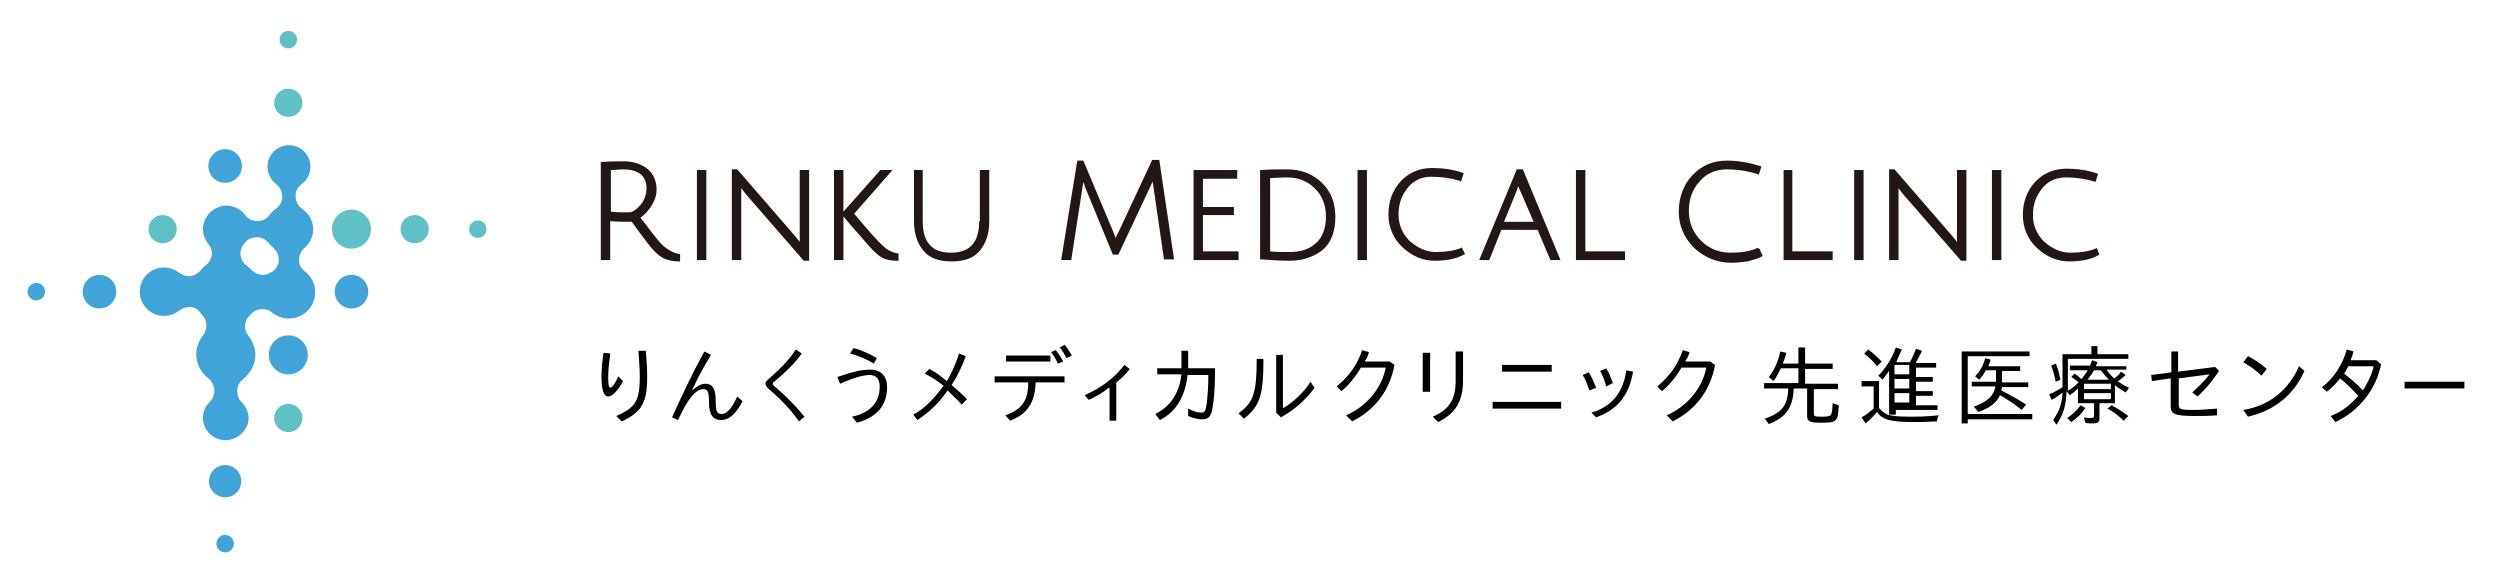 <?xml version="1.0" encoding="utf-8"?>
<!-- Generator: Adobe Illustrator 25.0.0, SVG Export Plug-In . SVG Version: 6.00 Build 0)  -->
<svg version="1.1" id="レイヤー_1" xmlns="http://www.w3.org/2000/svg" xmlns:xlink="http://www.w3.org/1999/xlink" x="0px"
	 y="0px" viewBox="0 0 372 86" style="enable-background:new 0 0 372 86;" xml:space="preserve">
<style type="text/css">
	.st0{fill:#221714;}
	.st1{fill:#5FC0C6;}
	.st2{fill:#41A4D8;}
</style>
<g>
	<g>
		<g>
			<path class="st0" d="M98.4,36.3c-0.2-0.2-0.7-0.8-1.4-1.7c-0.6-0.8-1.2-1.6-1.7-2.2c0.6-0.4,1.1-1,1.6-1.7
				c0.5-0.8,0.8-1.6,0.8-2.5c0-1.3-0.5-2.4-1.4-3.1c-0.9-0.7-2.1-1.1-3.5-1.1c-0.8,0-1.9,0-3.2,0.1l-0.2,0v14.6h1.4v-5.8
				c1,0.1,2,0.1,3.2,0.1c1.8,2.5,2.9,3.9,3.4,4.4c0.5,0.5,1,0.9,1.5,1.1c0.5,0.2,1.2,0.4,2.1,0.4l0.2,0l0-1.1l-0.2,0
				C100.1,37.6,99.2,37.1,98.4,36.3z M90.9,25.3c0.7,0,1.3-0.1,1.8-0.1c1.1,0,1.9,0.2,2.6,0.7c0.6,0.5,0.9,1.2,0.9,2.1
				c0,0.9-0.3,1.8-0.9,2.5c-0.6,0.7-1.2,1.1-1.7,1.1c-0.8,0-1.8,0-2.7-0.1V25.3z"/>
			<rect x="103.7" y="25.3" class="st0" width="1.4" height="13.4"/>
			<path class="st0" d="M119,34.9c0,0.4,0,0.8,0,1.1c-0.2-0.3-0.5-0.6-0.8-1l-8.5-9.8h-0.8v13.5h1.4v-9.5c0-0.5,0-0.9,0-1.2l0.6,0.8
				l8.7,10h0.8V25.3H119V34.9z"/>
			<path class="st0" d="M131.4,36.6c-0.8-0.7-2.2-2.3-4.3-4.8l5.7-6.5H131l-5.5,6.2v-6.2h-1.4v13.4h1.4v-6.5
				c0.6,0.7,1.4,1.7,2.5,2.9c1.2,1.4,1.9,2.2,2.3,2.5c0.4,0.4,0.8,0.7,1.3,0.9c0.5,0.2,1.1,0.3,1.9,0.3l0.2,0l0-1.1l-0.2,0
				C132.9,37.6,132.1,37.3,131.4,36.6z"/>
			<path class="st0" d="M145.7,32.9c0,3.2-1.4,4.7-4.2,4.7s-4.2-1.5-4.2-4.7v-7.6H136v7.6c0,1.9,0.5,3.3,1.4,4.4
				c0.9,1.1,2.3,1.6,4.2,1.6c1.9,0,3.3-0.5,4.2-1.6c0.9-1.1,1.4-2.5,1.4-4.4v-7.6h-1.4V32.9z"/>
			<path class="st0" d="M171.4,23.9l-5,10.7c-0.2,0.3-0.3,0.6-0.4,0.8c-0.1-0.3-0.2-0.5-0.3-0.8l-4.5-10.7h-0.9l-2.4,14.8h1.5
				l1.7-11l0.1-0.6c0.1,0.2,0.2,0.4,0.2,0.6l4.2,10.2h0.8l4.8-10.2c0.1-0.2,0.2-0.5,0.3-0.7c0,0.2,0.1,0.4,0.1,0.6l1.6,11h1.5
				l-2.2-14.8H171.4z"/>
			<polygon class="st0" points="179,32 183.6,32 183.6,30.8 179,30.8 179,26.6 184.1,26.6 184.1,25.3 177.6,25.3 177.6,38.7 
				184.3,38.7 184.3,37.4 179,37.4 			"/>
			<path class="st0" d="M191.5,25.2c-1.4,0-2.7,0-3.8,0.1l-0.2,0v13.3l0.2,0c1.4,0.1,2.8,0.2,4.2,0.2c2,0,3.6-0.6,4.9-1.6
				c1.3-1.1,1.9-2.8,1.9-4.9c0-2.2-0.7-3.9-2.1-5.2C195.2,25.8,193.5,25.2,191.5,25.2z M191.9,37.5c-1.2,0-2.2,0-2.9-0.1V26.5
				c0.6,0,1.5-0.1,2.5-0.1c1.6,0,3,0.5,4.1,1.6c1.1,1,1.7,2.5,1.7,4.2c0,1.8-0.5,3.1-1.5,4C194.8,37.1,193.5,37.5,191.9,37.5z"/>
			<rect x="202" y="25.3" class="st0" width="1.4" height="13.4"/>
			<path class="st0" d="M217.4,36.9c-1,0.4-2.2,0.6-3.7,0.6c-1.5,0-2.7-0.6-3.9-1.6c-1.1-1.1-1.7-2.4-1.7-4c0-1.6,0.5-2.9,1.4-4
				c0.9-1.1,2.1-1.6,3.5-1.6c1.4,0,2.9,0.2,4.2,0.6l0.2,0.1l0.4-1.2l-0.2-0.1c-1.4-0.5-3-0.7-4.5-0.7c-1.9,0-3.5,0.7-4.7,2
				c-1.2,1.3-1.8,3-1.8,4.9c0,1.9,0.7,3.6,2.1,4.9c1.4,1.3,3,2,4.8,2c1.8,0,3.2-0.3,4.3-0.9l0.2-0.1l-0.5-1L217.4,36.9z"/>
			<path class="st0" d="M225.7,25.2l-5.6,13.5h1.5l1.8-4.5h5.4l1.9,4.5h1.5l-5.6-13.5H225.7z M228.2,33h-4.4l1.8-4.4
				c0.1-0.3,0.2-0.5,0.3-0.9c0.1,0.2,0.2,0.5,0.4,0.9L228.2,33z"/>
			<polygon class="st0" points="235.9,25.3 234.5,25.3 234.5,38.7 241.8,38.7 241.8,37.4 235.9,37.4 			"/>
			<path class="st0" d="M261.5,36.9c-1.1,0.5-2.4,0.7-4,0.7c-1.7,0-3.2-0.6-4.4-1.8c-1.2-1.2-1.8-2.7-1.8-4.4c0-1.7,0.5-3.2,1.6-4.4
				c1-1.2,2.4-1.8,4.1-1.8c1.4,0,2.9,0.2,4.5,0.7l0.2,0.1l0.4-1.2l-0.2-0.1c-1.6-0.5-3.3-0.8-4.9-0.8c-2.1,0-3.8,0.7-5.2,2.2
				c-1.3,1.4-2,3.3-2,5.4c0,2.1,0.8,3.9,2.3,5.4c1.5,1.4,3.4,2.2,5.5,2.2c0.8,0,1.6-0.1,2.4-0.2c0.8-0.2,1.5-0.4,2.1-0.7l0.2-0.1
				l-0.5-1.1L261.5,36.9z"/>
			<polygon class="st0" points="266.7,25.3 265.4,25.3 265.4,38.7 272.7,38.7 272.7,37.4 266.7,37.4 			"/>
			<rect x="275.9" y="25.3" class="st0" width="1.4" height="13.4"/>
			<path class="st0" d="M291.2,34.9c0,0.4,0,0.8,0,1.1c-0.2-0.3-0.5-0.6-0.8-1l-8.5-9.8h-0.8v13.5h1.4v-9.5c0-0.5,0-0.9,0-1.2
				l0.6,0.8l8.7,10h0.8V25.3h-1.4V34.9z"/>
			<rect x="296.4" y="25.3" class="st0" width="1.4" height="13.4"/>
			<path class="st0" d="M312,36.9l-0.2,0.1c-1,0.4-2.2,0.6-3.7,0.6c-1.5,0-2.7-0.6-3.9-1.6c-1.1-1.1-1.7-2.4-1.7-4
				c0-1.6,0.5-2.9,1.4-4c0.9-1.1,2.1-1.6,3.5-1.6c1.4,0,2.9,0.2,4.2,0.6l0.2,0.1l0.4-1.2l-0.2-0.1c-1.4-0.5-3-0.7-4.5-0.7
				c-1.9,0-3.5,0.7-4.7,2c-1.2,1.3-1.8,3-1.8,4.9c0,1.9,0.7,3.6,2.1,4.9c1.4,1.3,3,2,4.8,2c1.8,0,3.2-0.3,4.3-0.9l0.2-0.1L312,36.9z
				"/>
		</g>
		<g>
			<path d="M91.7,61.9c1.2-0.5,2-1,2.6-1.7c0.6-0.8,0.9-1.9,0.9-4c0-1.4-0.1-2.6-0.2-4h1.1c0.1,1.2,0.2,2.5,0.2,3.9
				c0,2.4-0.3,3.6-1.1,4.7c-0.7,0.8-1.5,1.4-2.7,1.9L91.7,61.9z M90.5,59c-0.7,0-1-1.1-1-3c0-1,0.1-2.1,0.3-3.5l1,0.1
				c-0.2,1.6-0.3,2.7-0.3,3.5c0,1.1,0.1,1.6,0.3,1.6c0.3,0,0.9-0.9,1.2-1.7l0.7,0.7C92,58.1,91.1,59,90.5,59z"/>
			<path d="M107.3,62.5c-1.2,0-1.8-0.8-1.8-2.6c0-1.6-0.2-2-0.8-2c-1.2,0-2.4,1.5-3.8,4.6l-0.9-0.4c1.3-2.9,3-6.5,4.8-9.8l1,0.5
				c-1.1,1.8-2,3.5-2.8,5.2l0.1,0c0.7-0.6,1.3-0.9,1.9-0.9c1,0,1.5,0.7,1.5,2.6c0,1.6,0.2,1.9,0.9,1.9c0.8,0,1.6-1,2.3-2.6l0.8,0.7
				C109.5,61.6,108.5,62.5,107.3,62.5z"/>
			<path d="M118.9,62.7c-1.3-1.8-2.7-3.3-4.5-4.8c-0.3-0.3-0.5-0.6-0.5-0.8c0-0.3,0.1-0.4,0.8-1c1.6-1.4,3-2.9,3.7-4.1l0.9,0.6
				c-0.9,1.3-2.3,2.7-4.1,4.2c-0.2,0.1-0.2,0.2-0.2,0.3c0,0.1,0,0.2,0.5,0.6c1.6,1.4,2.9,2.7,4.2,4.3L118.9,62.7z"/>
			<path d="M126.8,62c2.7-0.6,4.1-2.1,4.1-4.5c0-1.1-0.5-1.7-1.5-1.7c-0.9,0-2.4,0.4-4.4,1.3l-0.4-1c2.6-0.9,3.8-1.1,4.9-1.1
				c1.6,0,2.5,1,2.5,2.6c0,2.7-1.5,4.5-4.5,5.3L126.8,62z M130,54.1c-0.9-0.6-2.1-1.1-3.5-1.5l0.5-0.8c1.2,0.3,2.5,0.9,3.5,1.5
				L130,54.1z"/>
			<path d="M135.9,61.7c1.7-0.9,3.2-2.5,4.5-4.3l0,0l0,0c-1-0.8-1.8-1.3-2.8-1.8l0.7-0.7c1,0.5,1.7,1.1,2.6,1.8l0,0l0,0
				c0.7-1.2,1.4-2.7,1.8-4.1l1,0.4c-0.5,1.4-1.2,2.9-2.1,4.3l0,0l0,0c0.6,0.5,1.3,1.1,2.3,2.1l-0.8,0.8c-0.7-0.8-1.4-1.4-2.1-2.1
				l0,0l0,0c-1.2,1.8-2.8,3.3-4.5,4.4L135.9,61.7z"/>
			<path d="M149.6,61.8c2.5-0.9,3.4-2.2,3.4-4.9l0,0h-5V56h10.4v0.9h-4.3l0,0c-0.1,3-1.2,4.7-3.8,5.7L149.6,61.8z M157.4,54.1
				c-0.3-0.7-0.6-1.2-1-1.7l0.7-0.3c0.3,0.4,0.7,0.9,1.1,1.7L157.4,54.1z M149.7,53.8v-0.9h6.6v0.9H149.7z M158.7,53.3
				c-0.3-0.6-0.6-1.1-1-1.6l0.7-0.4c0.4,0.4,0.7,1,1.1,1.6L158.7,53.3z"/>
			<path d="M165.1,62.6v-4.9l-0.1,0c-1,0.8-2.1,1.4-3,1.8l-0.6-0.7c2.3-1,4.4-2.5,5.9-4.5l0.8,0.6c-0.5,0.7-1.3,1.5-2,2l0,0v5.7
				H165.1z"/>
			<path d="M171.9,61.6c2.3-1.1,3.6-3.2,3.9-5.9l0,0h-3.6v-0.9h3.6v-2.6h1v2.6h4c0,2.4-0.1,4.1-0.3,5.4c-0.2,1.7-0.6,2.2-1.6,2.2
				c-0.6,0-1.5-0.2-2.1-0.5l0-1.1c0.8,0.4,1.4,0.6,1.9,0.6c0.6,0,0.7-0.2,0.9-1.6c0.1-1.1,0.2-2.2,0.2-4l0,0h-3.1l0,0
				c-0.3,3.1-1.7,5.5-4.1,6.7L171.9,61.6z"/>
			<path d="M184.3,61.5c2.2-1.6,2.7-3,2.7-8.1h1c0,5.4-0.5,7-2.9,8.9L184.3,61.5z M189.9,61.4v-8.6h1v7.9l0.1,0
				c1.5-0.9,3.1-2.4,4-3.9l0.6,0.9c-1.2,1.7-3,3.3-5,4.4L189.9,61.4z"/>
			<path d="M200.3,61.8c3-1.3,5.3-4,5.9-7.1l0,0h-3.7l0,0c-0.8,1.4-1.9,2.7-2.9,3.5l-0.7-0.7c1.8-1.5,3-3.1,3.8-5.4l1,0.3
				c-0.1,0.4-0.3,0.9-0.6,1.3l0,0.1h3.7l0.7,0.5c-0.7,3.8-2.9,6.7-6.3,8.4L200.3,61.8z"/>
			<path d="M213.2,62c2.5-1.1,3.4-2.6,3.4-5.3v-4.4h1.1v4.3c0,3.1-1.1,4.9-3.7,6.2L213.2,62z M211.7,58.3v-5.8h1.1v5.8H211.7z"/>
			<path d="M222.1,60.8v-1h10.2v1H222.1z M223.5,55.3v-1h7.4v1H223.5z"/>
			<path d="M236.8,61.4c3-0.9,4.7-2.9,5.2-6.3l1,0.2c-0.6,3.6-2.4,5.7-5.5,6.8L236.8,61.4z M236.5,58.1c-0.3-0.9-0.6-1.7-1-2.3
				l0.9-0.4c0.4,0.6,0.8,1.5,1.1,2.3L236.5,58.1z M239,57.5c-0.2-0.8-0.5-1.6-0.9-2.3l0.9-0.4c0.4,0.6,0.7,1.4,1,2.2L239,57.5z"/>
			<path d="M248,61.8c3-1.3,5.3-4,5.9-7.1l0,0h-3.7l0,0c-0.8,1.4-1.9,2.7-2.9,3.5l-0.7-0.7c1.8-1.5,3-3.1,3.8-5.4l1,0.3
				c-0.1,0.4-0.3,0.9-0.6,1.3l0,0.1h3.7l0.7,0.5c-0.7,3.8-2.9,6.7-6.3,8.4L248,61.8z"/>
			<path d="M262.6,62.3c2.6-0.9,3.4-2,3.5-4.5l0,0h-3.6v-0.8h5.1v-2.2H265l0,0c-0.3,0.6-0.7,1.4-1.1,1.9l-0.7-0.6
				c0.8-1,1.4-2.3,1.7-3.8l0.9,0.2c-0.1,0.5-0.3,1.1-0.5,1.5l0,0.1h2.3v-2.4h1v2.4h4.1v0.8h-4.1v2.2h4.9v0.8h-3.6v3.6
				c0,0.5,0.2,0.5,1.2,0.5c1.5,0,1.5-0.1,1.6-2l0.9,0.3c-0.1,2.5-0.3,2.6-2.7,2.6c-1.6,0-2-0.2-2-1v-4.1h-2l0,0
				c-0.1,2.8-1.1,4.3-3.7,5.3L262.6,62.3z"/>
			<path d="M277,62.1c0.6-0.3,1.2-0.8,1.8-1.3l0,0v-3.3H277v-0.8h2.6v4c0.3,0.4,0.8,0.8,1.3,1c0.7,0.2,1.5,0.3,3.2,0.3
				c1.2,0,2.4,0,4.4-0.2c-0.2,0.3-0.2,0.5-0.3,0.9c-1.6,0.1-2.3,0.1-3.2,0.1c-3.6,0-4.9-0.3-5.7-1.5l0,0l0,0
				c-0.5,0.6-1.1,1.2-1.7,1.7L277,62.1z M281.1,61.4v-6.2l-0.1,0.1c-0.3,0.5-0.7,0.9-0.9,1.2l-0.6-0.6c1.1-1.1,2.1-2.7,2.6-4.2
				l0.9,0.3c-0.3,0.6-0.5,1.1-0.8,1.8l0,0.1h2l0,0c0.4-0.7,0.6-1.3,0.9-2l0.9,0.3c-0.3,0.6-0.6,1.2-0.9,1.7l0,0.1h3v0.7h-3v1.4h2.5
				v0.7h-2.5v1.4h2.5v0.7h-2.5v1.4h3.2v0.7h-6.2v0.7H281.1z M281.9,59.9h2.2v-1.4h-2.2V59.9z M281.9,57.8h2.2v-1.4h-2.2V57.8z
				 M281.9,55.7h2.2v-1.4h-2.2V55.7z M279.3,54.5c-0.5-0.7-1.3-1.4-1.9-1.9L278,52c0.8,0.6,1.4,1.2,2,1.8L279.3,54.5z"/>
			<path d="M291.9,63V52.3H302V53h-9.2v8.6h9.6v0.8h-9.6V63H291.9z M293.7,60.5c2-0.7,3-1.6,3.2-3l0,0h-3.5v-0.7h3.6v-1.7h-1.5l0,0
				c-0.3,0.5-0.6,1-1,1.4l-0.6-0.5c0.7-0.7,1.2-1.6,1.5-2.7l0.8,0.2l0,0.1c-0.1,0.3-0.2,0.5-0.3,0.8l0,0.1h4.7v0.7h-2.7v1.7h3.9v0.7
				h-3.9l0,0c0,0.1,0,0.2-0.1,0.4l0,0.1l0,0c1.2,0.6,2.6,1.4,3.7,2.1l-0.7,0.8c-0.9-0.8-2-1.5-3.2-2.2l0,0l0,0
				c-0.5,1.1-1.5,1.9-3.2,2.5L293.7,60.5z"/>
			<path d="M305.5,62.5c0.9-1.3,1.3-2.3,1.4-4l0-0.1l-0.1,0.1c-0.4,0.3-0.9,0.7-1.5,1l-0.4-0.8c0.6-0.3,1.3-0.6,2-1.1l0,0v-4.9h4.3
				v-1.2h0.9v1.2h4.6v0.7h-9v3.5c0,0.4,0,0.8,0,1.1l0,0.1l0.1,0c0.5-0.3,1-0.7,1.5-1.2l0,0l0,0c-0.4-0.3-0.7-0.6-1.1-0.8l0.5-0.5
				c0.3,0.2,0.7,0.5,1,0.8l0,0l0,0c0.4-0.4,0.6-0.8,0.9-1.2l0-0.1H308v-0.7h3l0,0c0.1-0.3,0.2-0.5,0.3-0.8l0.8,0.3
				c-0.1,0.2-0.1,0.3-0.2,0.5l0,0.1h4.5V55h-2.9l0,0.1c0.3,0.4,0.7,0.9,1.1,1.2l0,0l0,0c0.4-0.3,0.8-0.6,1-1l0.7,0.5
				c-0.3,0.3-0.7,0.6-1.1,0.9l-0.1,0l0,0c0.4,0.3,1,0.7,1.7,1l-0.5,0.7c-0.6-0.4-1-0.6-1.5-1l-0.1-0.1V60h-2.3v2.2
				c0,0.6-0.2,0.8-0.9,0.8c-0.4,0-0.9,0-1.2-0.1l-0.2-0.8c0.4,0.1,0.8,0.1,1.1,0.1c0.3,0,0.4-0.1,0.4-0.4V60h-2.4v-2.2l-0.1,0.1
				c-0.4,0.4-0.7,0.6-1.1,0.9l-0.5-0.6l0,0.1c-0.1,2.2-0.5,3.4-1.5,4.9L305.5,62.5z M310.1,59.4h4v-0.9h-4V59.4z M310.1,57.9h4v-0.8
				h-4V57.9z M311.6,55.1c-0.3,0.5-0.5,0.8-0.9,1.3l-0.1,0.1h3.2l-0.1-0.1c-0.3-0.3-0.7-0.8-1.1-1.3l0,0L311.6,55.1L311.6,55.1z
				 M307.6,62.2c0.8-0.5,1.5-1.2,2-1.9l0.7,0.4c-0.5,0.8-1.2,1.5-2.1,2.1L307.6,62.2z M316,62.6c-0.7-0.7-1.5-1.3-2.4-1.8l0.6-0.5
				c0.9,0.5,1.7,1,2.5,1.6L316,62.6z M305.9,56.8c-0.2-0.9-0.4-1.7-0.7-2.4l0.7-0.3c0.3,0.6,0.5,1.5,0.7,2.4L305.9,56.8z"/>
			<path d="M326.5,61.9c-2.9,0-3.5-0.3-3.5-1.5v-4.1l-2.8,0.4l-0.1-0.9l3-0.4v-3.1h1v3l5.5-0.7l0.6,0.6c-1.1,1.6-2,2.7-3.2,3.8
				l-0.8-0.6c0.9-0.8,1.8-1.7,2.5-2.6l0.1-0.1l-4.6,0.6v3.9c0,0.7,0.3,0.8,2.1,0.8c1.1,0,2.3-0.1,3.6-0.2l0,1
				C328.6,61.9,327.5,61.9,326.5,61.9z"/>
			<path d="M333.8,61c3.8-0.6,6.7-2.9,8.3-6.5l0.8,0.7c-1.6,3.6-4.5,5.9-8.4,6.8L333.8,61z M336.5,55.9c-0.8-0.8-1.7-1.4-2.7-2
				l0.7-0.9c0.8,0.4,1.9,1.1,2.8,1.9L336.5,55.9z"/>
			<path d="M346.8,61.9c1.6-0.6,2.9-1.6,4.1-3l0,0l0,0c-0.8-0.9-1.7-1.8-2.7-2.6l0,0l0,0c-0.6,0.8-1.3,1.5-2,2l-0.7-0.7
				c1.7-1.2,3.1-3.4,3.7-5.6l1,0.3c-0.1,0.5-0.3,0.9-0.4,1.2l0,0.1h3.8l0.7,0.6c-0.7,3.7-3.3,7-6.8,8.6L346.8,61.9z M349.4,54.5
				c-0.1,0.3-0.3,0.6-0.6,1.1l0,0l0,0c0.9,0.7,1.9,1.5,2.8,2.5l0,0l0,0c0.7-1.1,1.3-2.3,1.6-3.6l0,0L349.4,54.5L349.4,54.5z"/>
			<rect x="357.8" y="56.8" width="8.9" height="1"/>
		</g>
	</g>
	<g>
		<circle class="st1" cx="42.9" cy="5.9" r="1.3"/>
		<circle class="st1" cx="71.1" cy="34.1" r="1.3"/>
		<circle class="st2" cx="33.5" cy="71.6" r="2.4"/>
		<circle class="st2" cx="42.9" cy="52.8" r="2.9"/>
		<path class="st2" d="M33.5,65.5c-1.8,0-3.3-1.5-3.3-3.3c0-0.9,0.3-1.7,1-2.4c0.5-0.5,0.7-1.1,0.7-1.8c-0.1-0.7-0.4-1.3-0.9-1.7
			c-1.1-0.8-1.8-2.2-1.8-3.6c0-1,0.4-2,1-2.8c0.7-0.9,0.7-2.2-0.1-3c-0.1-0.1-0.2-0.3-0.3-0.4c-0.4-0.5-0.9-0.8-1.5-0.8
			c-0.1,0-0.2,0-0.2,0c-0.5,0-1,0.2-1.4,0.5c-0.7,0.5-1.4,0.8-2.3,0.8c-2,0-3.6-1.6-3.6-3.6s1.6-3.6,3.6-3.6c0.8,0,1.6,0.3,2.3,0.8
			c0.4,0.3,0.9,0.5,1.4,0.5c0.1,0,0.2,0,0.2,0c0.6-0.1,1.1-0.4,1.5-0.8c0.2-0.3,0.5-0.6,0.8-0.8c0.5-0.4,0.8-0.9,0.9-1.5
			c0.1-0.6-0.1-1.2-0.5-1.7c-0.5-0.6-0.8-1.4-0.8-2.2c0-1.9,1.6-3.5,3.5-3.5c1.1,0,2.1,0.5,2.8,1.4c0.4,0.6,1.1,0.9,1.8,0.9
			c0,0,0,0,0,0c0.7,0,1.4-0.3,1.8-0.9c0.3-0.4,0.6-0.7,0.9-0.9c0.6-0.4,1-1.1,1-1.8c0-0.7-0.3-1.5-0.9-1.9c-0.8-0.6-1.3-1.6-1.3-2.6
			c0-1.8,1.5-3.2,3.2-3.2c1.8,0,3.2,1.5,3.2,3.2c0,1-0.5,2-1.3,2.6c-0.6,0.4-1,1.1-0.9,1.9c0,0.7,0.4,1.4,1,1.8c1,0.7,1.6,1.8,1.6,3
			c0,1.1-0.5,2.1-1.3,2.8c-0.5,0.4-0.8,1.1-0.8,1.8c0,0.7,0.3,1.3,0.9,1.7c1,0.8,1.5,1.9,1.5,3.1c0,2.2-1.8,3.9-3.9,3.9
			c-0.9,0-1.8-0.3-2.5-0.9C40,46.1,39.5,46,39,46c-0.6,0-1.3,0.3-1.7,0.8c-0.1,0.1-0.1,0.2-0.2,0.2c-0.8,0.8-0.9,2.1-0.1,3
			c0.6,0.8,1,1.8,1,2.8c0,1.4-0.7,2.7-1.8,3.6c-0.5,0.4-0.9,1-0.9,1.7s0.2,1.3,0.7,1.8c0.6,0.6,1,1.5,1,2.4
			C36.9,64,35.4,65.5,33.5,65.5z M38.2,35.3c-0.7,0-1.4,0.3-1.8,0.9c0,0-0.1,0.1-0.1,0.1c-0.4,0.5-0.6,1.1-0.5,1.7
			c0.1,0.6,0.4,1.2,0.9,1.5c0.2,0.2,0.5,0.4,0.7,0.6c0.4,0.5,1.1,0.8,1.7,0.8c0.5,0,1-0.2,1.4-0.5l0.1,0c0.5-0.4,0.9-1.1,0.9-1.7
			c0-0.7-0.3-1.3-0.8-1.8c-0.2-0.2-0.4-0.4-0.6-0.6C39.6,35.6,38.9,35.3,38.2,35.3C38.2,35.3,38.2,35.3,38.2,35.3z"/>
		<circle class="st2" cx="5.4" cy="43.4" r="1.3"/>
		<circle class="st2" cx="33.5" cy="80.9" r="1.3"/>
		<circle class="st2" cx="52.3" cy="43.4" r="2.5"/>
		<circle class="st1" cx="42.9" cy="62.2" r="2.1"/>
		<circle class="st1" cx="42.9" cy="15.3" r="2.1"/>
		<circle class="st1" cx="61.7" cy="34.1" r="2.1"/>
		<circle class="st1" cx="52.3" cy="34.1" r="2.9"/>
		<circle class="st2" cx="33.5" cy="24.7" r="2.5"/>
		<circle class="st2" cx="14.8" cy="43.4" r="2.5"/>
		<circle class="st1" cx="24.2" cy="34.1" r="2.1"/>
	</g>
</g>
</svg>
